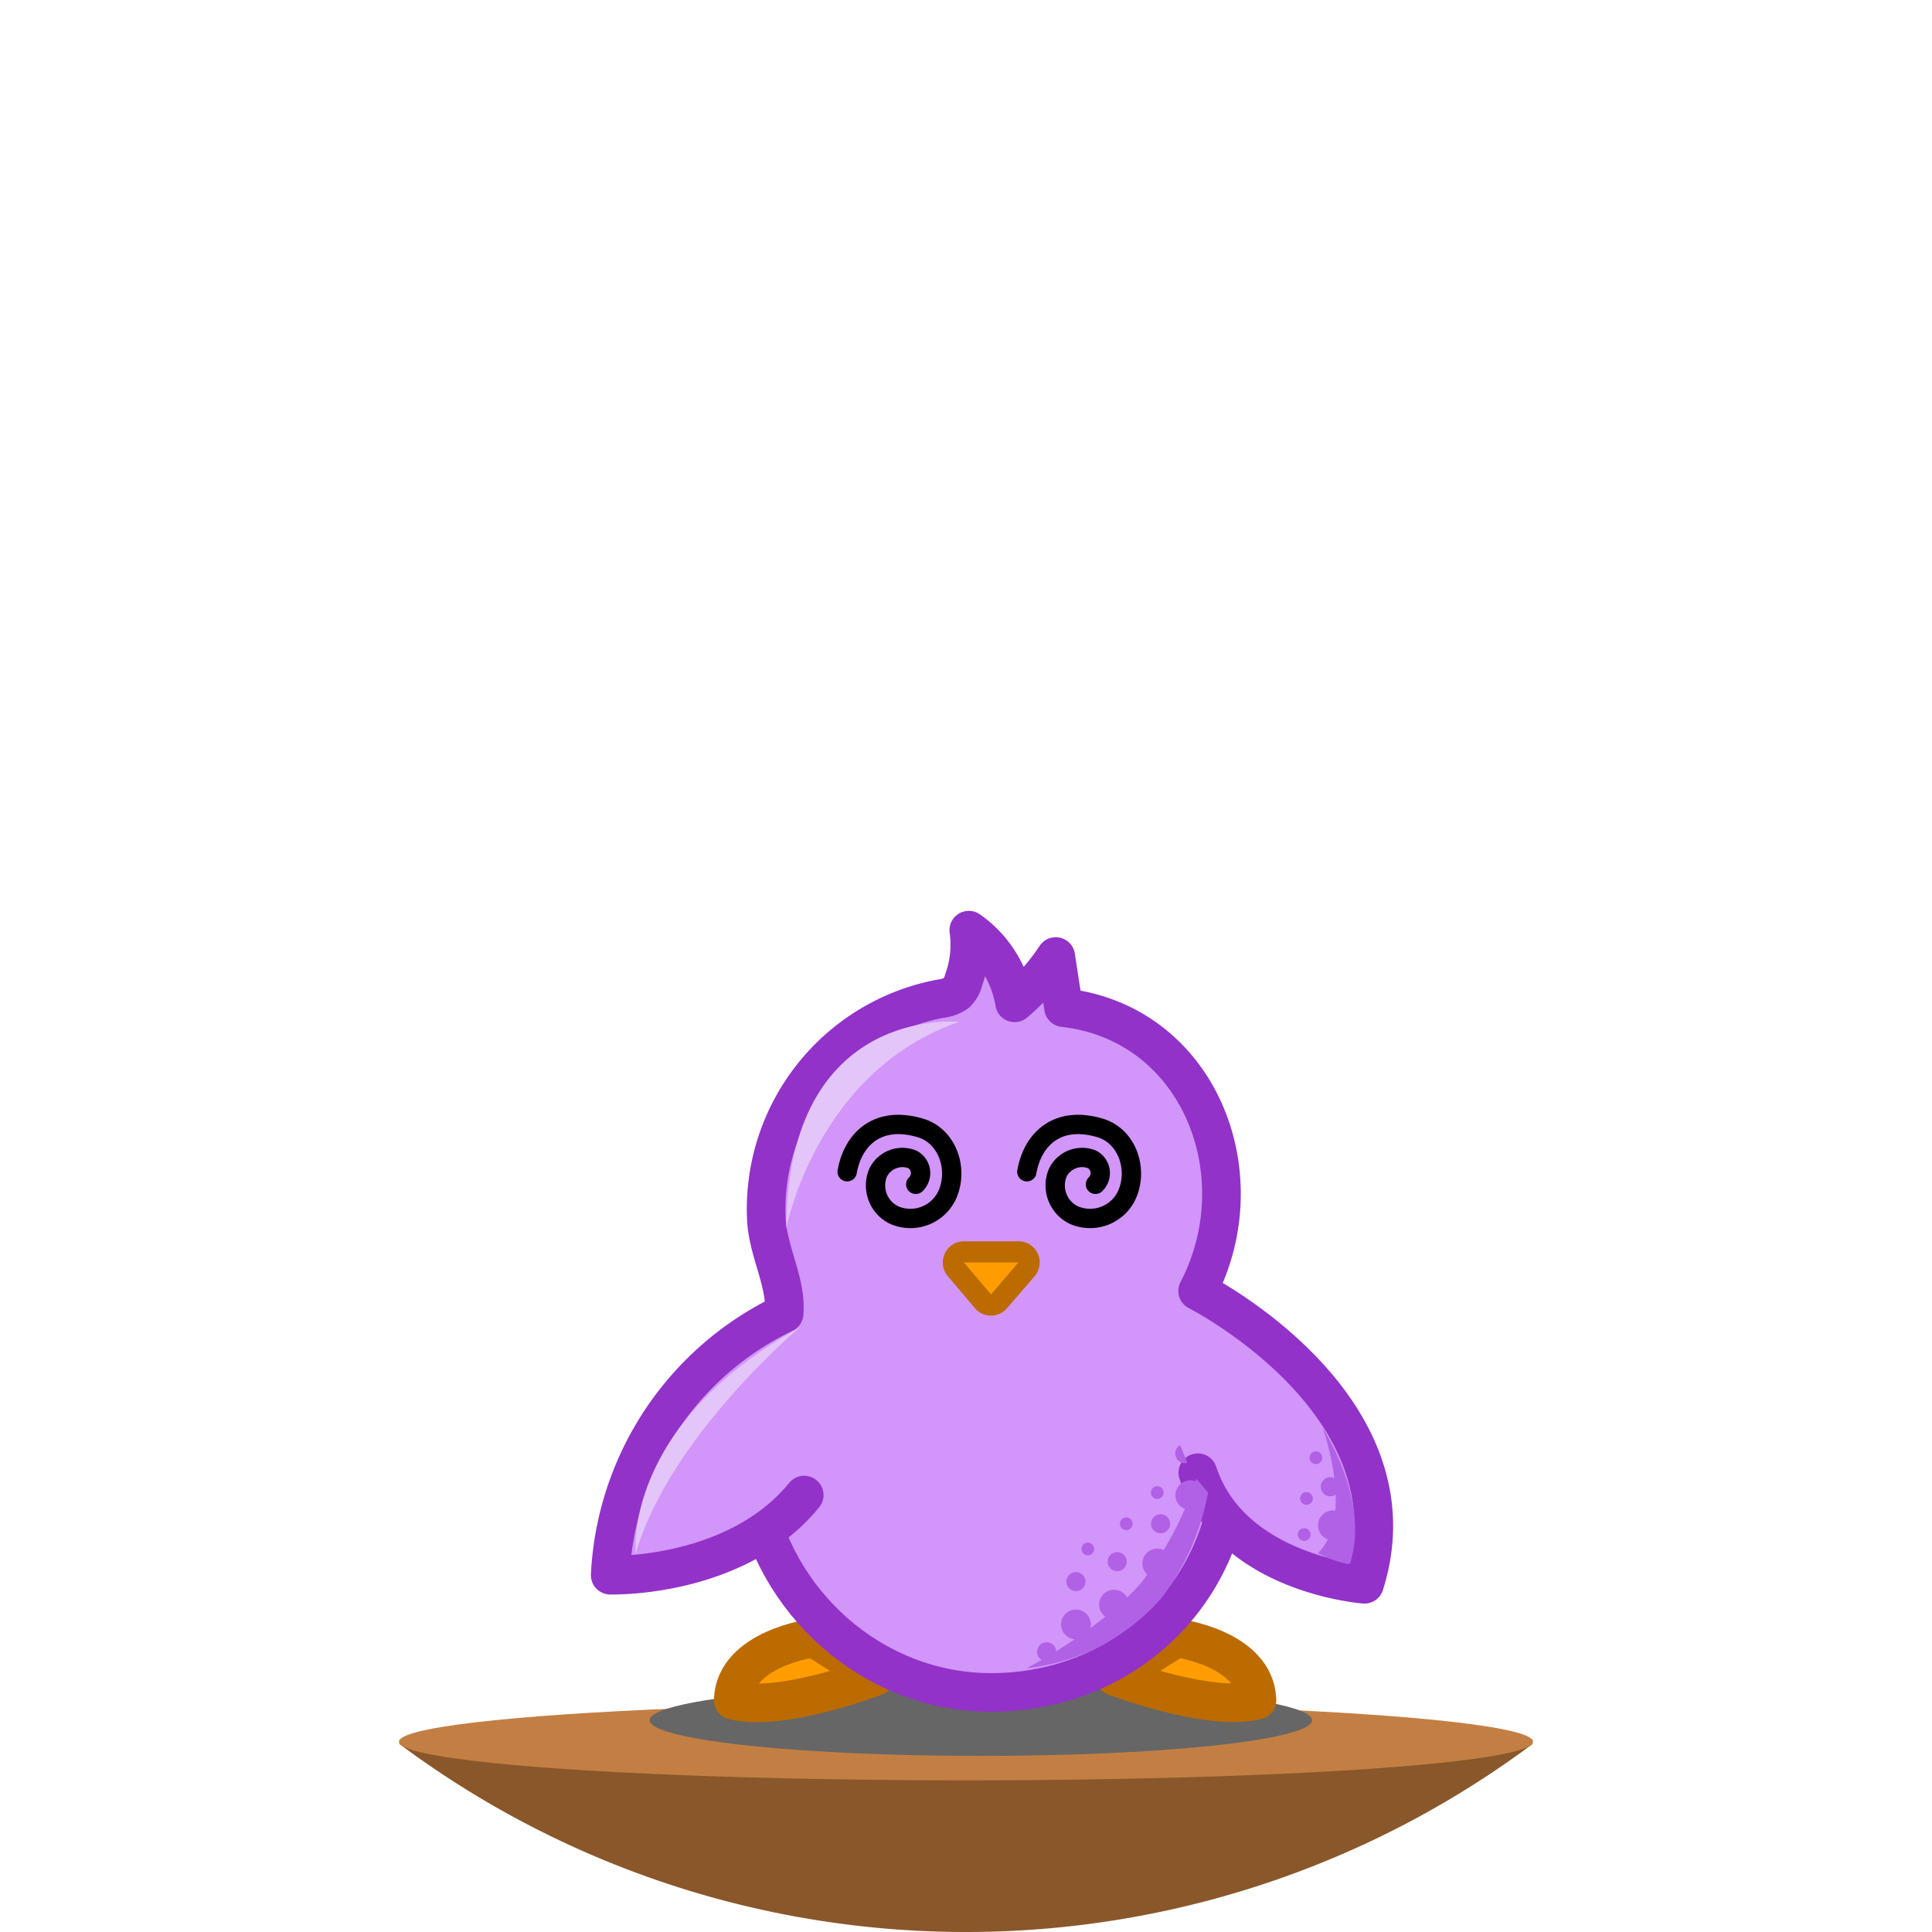 <svg xmlns="http://www.w3.org/2000/svg" viewBox="0 0 200 200" width="180" height="180" class="css-3xipzo css-cu5zgc0"><title>Chick</title><g><path d="M158.7,180.5a98.1,98.1,0,0,1-117.4,0Z" fill="#8a572b"></path><ellipse cx="100" cy="180.3" rx="58.7" ry="4" fill="#c37f43"></ellipse></g><ellipse cx="101.54" cy="178.07" rx="34.29" ry="3.7" fill="#666"></ellipse><path d="M130.12,176c-.16-5.41-8.36-6.44-8.36-6.44l-6.31,4s9.82,3.72,14.67,2.44" fill="#ff9d00" stroke="#bc6b00" stroke-linecap="round" stroke-linejoin="round" stroke-width="4"></path><path d="M75.9,176c.17-5.41,8.37-6.44,8.37-6.44l6.31,4S80.76,177.32,75.9,176" fill="#ff9d00" stroke="#bc6b00" stroke-linecap="round" stroke-linejoin="round" stroke-width="4"></path><path d="M78,153.91c2,12,12.37,21.29,24.6,21.29,14.24,0,25.32-11,24.92-25.49,0,0,1.78-7.81-2.12-12.42s-39.64-4.86-44.77,4.43" fill="#d295f9" stroke="#9232c9" stroke-linecap="round" stroke-linejoin="round" stroke-width="4"></path><path d="M124,152.46C127.47,163,141.25,164,141.25,164c5.91-18.61-17.27-30.36-17.27-30.36,6.29-12.07.14-27.75-13.88-29.33l-.81-5.29a22.34,22.34,0,0,1-4.26,4.79,11.45,11.45,0,0,0-4.74-7.52,10.73,10.73,0,0,1-.53,5.15A2.83,2.83,0,0,1,99,102.8a3.57,3.57,0,0,1-1.67.59,22.17,22.17,0,0,0-18,22.74c.13,3.37,2.12,6.64,1.84,9.84a31.76,31.76,0,0,0-18,27.09s13,.39,20.08-8.29" fill="#d295f9" stroke="#9232c9" stroke-linecap="round" stroke-linejoin="round" stroke-width="4"></path><path d="M99.31,105.78s-17.82-1.84-17.92,21.39C81.39,127.17,84.48,110.88,99.31,105.78Z" fill="#e3c5f9"></path><path d="M125.06,154.51a25.93,25.93,0,0,1-4.77,10.85,21.55,21.55,0,0,1-14,7.33s7.6-3.93,11.88-8.88a35.22,35.22,0,0,0,5.67-10.74" fill="#b161e5"></path><circle cx="115.32" cy="166.11" r="1.54" fill="#b161e5"></circle><circle cx="111.38" cy="168.16" r="1.54" fill="#b161e5"></circle><circle cx="119.8" cy="161.85" r="1.54" fill="#b161e5"></circle><circle cx="123.22" cy="154.78" r="1.54" fill="#b161e5"></circle><circle cx="111.38" cy="163.73" r="0.99" fill="#b161e5"></circle><circle cx="108.35" cy="170.99" r="0.99" fill="#b161e5"></circle><circle cx="115.65" cy="161.66" r="0.99" fill="#b161e5"></circle><circle cx="120.14" cy="157.74" r="0.99" fill="#b161e5"></circle><path d="M122.16,149.6a1,1,0,0,0,.76,1.83" fill="#b161e5"></path><circle cx="112.61" cy="160.35" r="0.66" fill="#b161e5"></circle><circle cx="116.59" cy="157.74" r="0.66" fill="#b161e5"></circle><circle cx="137.98" cy="157.9" r="1.54" fill="#b161e5"></circle><circle cx="137.71" cy="153.91" r="0.99" fill="#b161e5"></circle><circle cx="136.22" cy="150.9" r="0.66" fill="#b161e5"></circle><circle cx="135.01" cy="158.85" r="0.66" fill="#b161e5"></circle><circle cx="135.25" cy="155.12" r="0.66" fill="#b161e5"></circle><circle cx="119.8" cy="154.51" r="0.66" fill="#b161e5"></circle><g><path d="M102.58,135.06a1.15,1.15,0,0,1-.83-.39L99,131.36a1.11,1.11,0,0,1-.15-1.17,1.09,1.09,0,0,1,1-.64h5.66a1.1,1.1,0,0,1,.83,1.82l-2.86,3.31a1.1,1.1,0,0,1-.83.38Z" fill="#ff9d00"></path><path d="M105.45,130.65,102.59,134l-2.8-3.31h5.66m0-2.19H99.79a2.19,2.19,0,0,0-1.67,3.61l2.8,3.31a2.16,2.16,0,0,0,1.66.77h0a2.17,2.17,0,0,0,1.66-.76l2.86-3.31a2.19,2.19,0,0,0-1.66-3.62Zm0,4.38h0Z" fill="#bc6b00"></path></g><path d="M136.91,147.78s3.37,9.27-.48,13a11.35,11.35,0,0,0,3.24,1.15S142.21,156.69,136.91,147.78Z" fill="#b161e5"></path><path d="M82.81,137.39s-13.52,11.34-17,23.44C65.8,160.83,64.36,147.58,82.81,137.39Z" fill="#e3c5f9"></path><g transform="translate(82.5 106)"><g><g><path d="M5.2,15.3c.6-3.4,3.2-5.9,7.7-4.5,2.7.9,3.8,4.2,2.7,6.8a4.2,4.2,0,0,1-5.5,2.2,3.4,3.4,0,0,1-1.7-4.4A2.8,2.8,0,0,1,11.9,14a1.6,1.6,0,0,1,.4,2.6" fill="none" stroke="#000" stroke-linecap="round" stroke-linejoin="round" stroke-width="2"></path><path d="M23.8,15.3c.6-3.4,3.2-5.9,7.7-4.5,2.7.9,3.8,4.2,2.7,6.8a4.2,4.2,0,0,1-5.5,2.2A3.4,3.4,0,0,1,27,15.4,2.8,2.8,0,0,1,30.5,14a1.6,1.6,0,0,1,.4,2.6" fill="none" stroke="#000" stroke-linecap="round" stroke-linejoin="round" stroke-width="2"></path></g></g></g></svg>